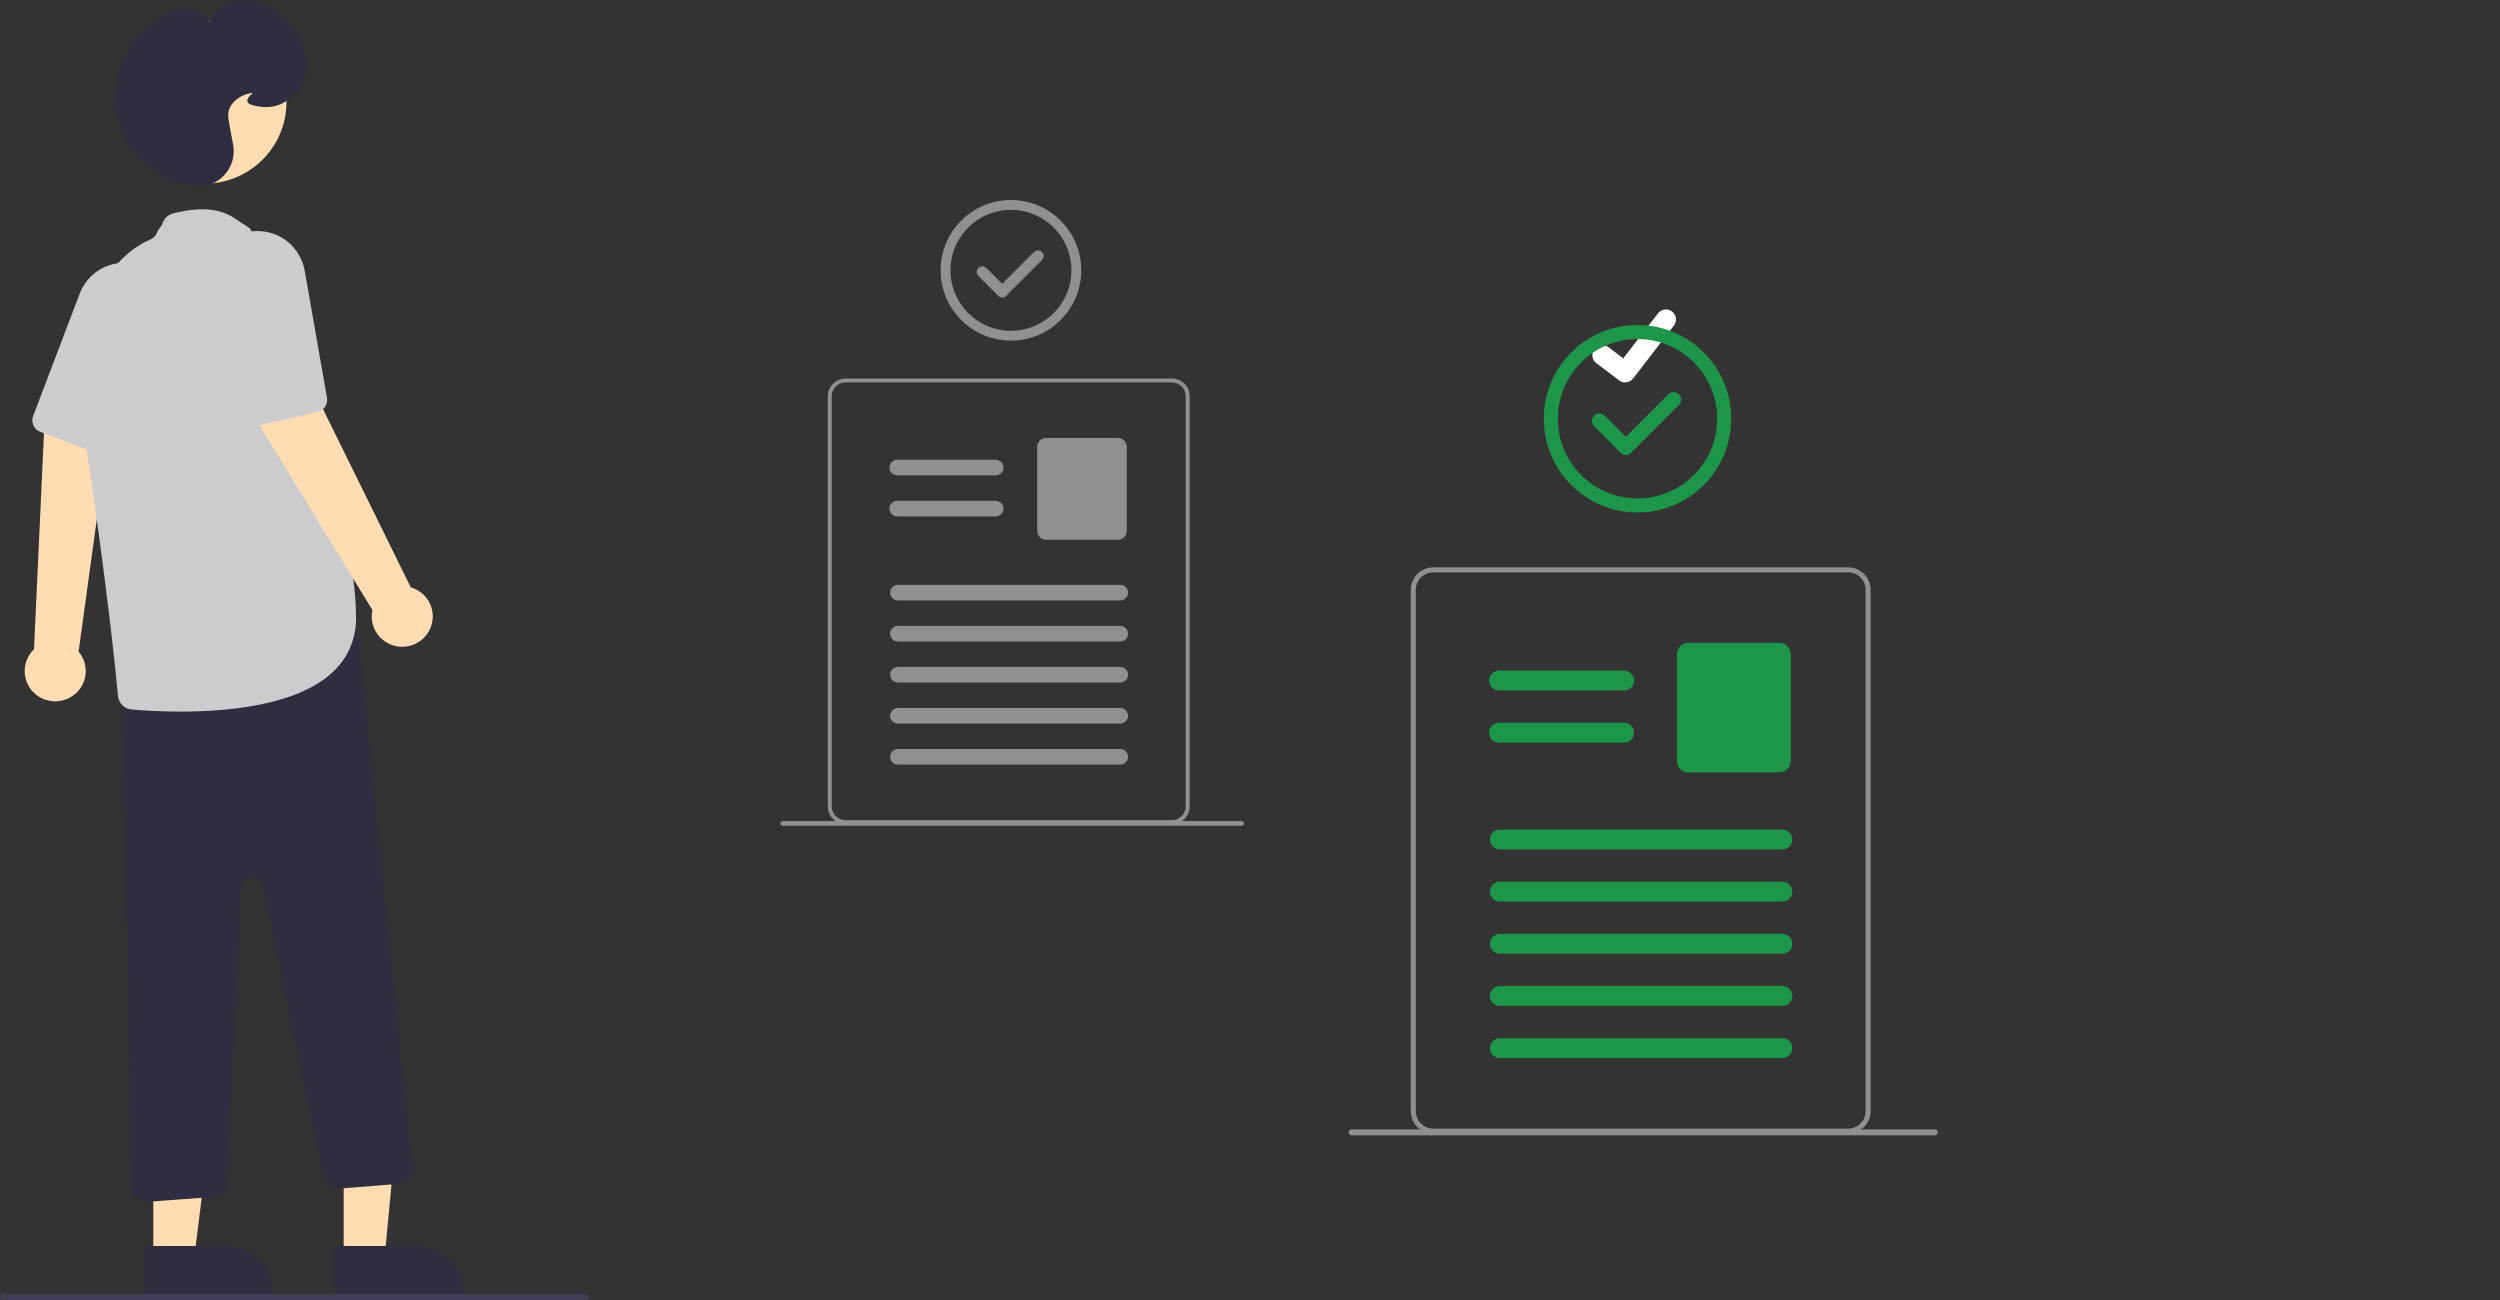 <svg width="800" height="416" viewBox="0 0 800 416" fill="none" xmlns="http://www.w3.org/2000/svg">
<rect x="0" y="0" width="800" height="416" fill="#333333" stroke="none"/>
<g clip-path="url(#clip0_847_89)">
<mask id="mask0_847_89" style="mask-type:luminance" maskUnits="userSpaceOnUse" x="0" y="0" width="800" height="416">
<path d="M0 0H800V416H0V0Z" fill="white"/>
</mask>
<g mask="url(#mask0_847_89)">
<path d="M22.584 223.098C23.812 222.393 24.87 221.428 25.682 220.273C26.494 219.118 27.042 217.799 27.286 216.411C27.531 215.023 27.466 213.599 27.096 212.238C26.727 210.878 26.061 209.613 25.147 208.536L35.262 135.062L14.191 136.09L10.883 207.757C9.163 209.403 8.11 211.618 7.924 213.984C7.738 216.35 8.432 218.703 9.875 220.594C11.318 222.485 13.408 223.784 15.751 224.245C18.093 224.707 20.525 224.299 22.584 223.098Z" fill="#FFDCB1"/>
<path d="M11.298 137.068C11.73 137.574 12.283 137.963 12.907 138.199L31.843 145.38C32.794 145.741 33.848 145.726 34.788 145.338C35.728 144.95 36.482 144.218 36.896 143.294L53.67 105.834C55.281 102.359 55.555 98.418 54.441 94.757C53.617 92.143 52.099 89.798 50.047 87.97C47.995 86.142 45.484 84.898 42.78 84.368C40.701 83.943 38.553 83.973 36.486 84.457C34.009 85.005 31.709 86.159 29.794 87.813C27.879 89.468 26.41 91.57 25.518 93.931L10.604 133.109C10.354 133.771 10.287 134.487 10.409 135.183C10.531 135.879 10.838 136.53 11.298 137.068Z" fill="#CCCCCC"/>
<path d="M109.975 402.431H123.076L127.828 351.977L109.975 352.215V402.431Z" fill="#FFDCB1"/>
<path d="M132.434 398.711H107.17V414.52H148.345C148.345 410.327 146.669 406.306 143.686 403.341C140.702 400.376 136.656 398.711 132.436 398.711H132.434Z" fill="#2F2E41"/>
<path d="M49.061 402.436H62.162L68.394 352.219H49.059L49.061 402.436Z" fill="#FFDCB1"/>
<path d="M71.521 398.711H46.258V414.52H87.433C87.433 410.327 85.756 406.306 82.773 403.341C79.789 400.376 75.743 398.711 71.524 398.711H71.521Z" fill="#2F2E41"/>
<path d="M47.414 384.562L67.988 383.048C69.159 382.962 70.258 382.454 71.079 381.619C71.899 380.784 72.384 379.679 72.443 378.514L77.03 284.287C77.074 283.383 77.448 282.526 78.083 281.877C78.718 281.227 79.569 280.831 80.477 280.761C81.385 280.69 82.288 280.952 83.016 281.496C83.743 282.041 84.246 282.83 84.43 283.716L103.569 376.539C103.806 377.681 104.454 378.697 105.392 379.398C106.331 380.098 107.494 380.434 108.663 380.342L127.264 378.864C127.894 378.814 128.507 378.641 129.07 378.356C129.632 378.07 130.132 377.677 130.542 377.2C130.951 376.722 131.262 376.169 131.456 375.572C131.651 374.975 131.725 374.345 131.675 373.72C131.672 373.689 131.669 373.657 131.666 373.626L114.41 202.147C114.342 201.476 114.133 200.828 113.796 200.244C113.458 199.659 113 199.153 112.452 198.757C111.904 198.361 111.277 198.084 110.614 197.946C109.951 197.807 109.266 197.81 108.603 197.953L42.983 212.129C41.896 212.366 40.926 212.968 40.236 213.835C39.546 214.701 39.178 215.778 39.196 216.883L42.251 379.886C42.275 381.136 42.791 382.326 43.688 383.203C44.584 384.08 45.791 384.572 47.048 384.576C47.17 384.575 47.292 384.57 47.414 384.562Z" fill="#2F2E41"/>
<path d="M65.415 58.774C50.919 58.774 39.168 47.097 39.168 32.692C39.168 18.287 50.919 6.609 65.415 6.609C79.91 6.609 91.661 18.287 91.661 32.692C91.661 47.097 79.91 58.774 65.415 58.774Z" fill="#FFDCB1"/>
<path d="M106.139 215.372C108.663 213.123 110.666 210.358 112.012 207.266C113.357 204.174 114.013 200.829 113.933 197.461C113.933 159.973 81.279 76.216 80.257 73.608C80.161 72.978 79.3 72.706 74.775 69.672C70.251 66.638 63.73 66.169 55.391 68.285C54.543 68.501 53.771 68.944 53.158 69.565C52.546 70.186 52.117 70.963 51.918 71.81L50.367 74.037C50.231 74.602 49.964 75.128 49.587 75.572C49.21 76.015 48.733 76.365 48.194 76.592C41.469 79.408 20.091 92.392 27.376 141.256C34.143 186.647 36.889 213.337 37.755 222.713C37.857 223.825 38.349 224.866 39.144 225.655C39.939 226.444 40.987 226.93 42.106 227.03C45.404 227.323 51.063 227.714 57.8 227.714C73.432 227.709 94.864 225.617 106.139 215.372Z" fill="#CCCCCC"/>
<path d="M137.502 201.488C138.126 200.222 138.464 198.836 138.49 197.427C138.517 196.018 138.233 194.62 137.657 193.332C137.082 192.044 136.229 190.897 135.159 189.972C134.089 189.047 132.828 188.366 131.464 187.978L98.665 121.367L81.744 133.888L119.181 195.229C118.675 197.548 119.043 199.972 120.216 202.039C121.388 204.107 123.283 205.676 125.542 206.447C127.8 207.219 130.265 207.14 132.469 206.226C134.673 205.312 136.463 203.626 137.5 201.488H137.502Z" fill="#FFDCB1"/>
<path d="M79.892 136.304C80.534 136.484 81.212 136.501 81.862 136.352L101.613 131.83C102.605 131.604 103.471 131.007 104.035 130.165C104.598 129.322 104.814 128.297 104.64 127.3L97.558 86.906C96.947 83.129 94.965 79.704 91.987 77.28C89.838 75.566 87.263 74.46 84.534 74.078C81.804 73.697 79.022 74.053 76.48 75.111C74.515 75.909 72.748 77.124 71.303 78.67C69.554 80.496 68.291 82.728 67.629 85.162C66.966 87.596 66.925 90.156 67.509 92.61L77.094 133.398C77.257 134.086 77.603 134.719 78.095 135.23C78.587 135.741 79.207 136.112 79.892 136.304Z" fill="#CCCCCC"/>
<path d="M71.561 56.257C72.838 54.962 73.781 53.379 74.31 51.644C74.838 49.908 74.936 48.071 74.595 46.289C73.68 41.535 73.143 38.42 73.04 37.288C72.692 33.415 76.633 30.278 80.531 29.775C80.682 29.755 80.809 29.743 80.914 29.735C80.818 29.83 80.708 29.93 80.614 30.02C79.874 30.711 78.952 31.572 79.171 32.46C79.303 32.994 79.795 33.374 80.675 33.618C86.772 35.314 91.469 33.757 95.454 28.716C96.575 27.284 97.345 25.612 97.704 23.833C99.132 16.872 95.328 10.938 91.885 7.187C89.046 4.093 84.444 0.34 78.64 0.017C74.127 -0.233 68.76 2.347 67.157 6.998C66.399 5.884 65.391 4.96 64.212 4.3C63.032 3.639 61.715 3.261 60.363 3.195C57.281 3.128 54.249 3.966 51.644 5.604C38.917 12.849 33.448 30.106 39.701 43.29C43.634 51.583 52.155 57.757 61.939 59.402C62.551 59.505 63.171 59.557 63.792 59.558C65.245 59.555 66.682 59.262 68.018 58.696C69.353 58.129 70.561 57.301 71.567 56.261L71.561 56.257Z" fill="#2F2E41"/>
<path d="M452.001 185.977C452.553 184.674 453.478 183.561 454.66 182.775C455.842 181.989 457.23 181.565 458.652 181.555H591.402C593.311 181.556 595.14 182.31 596.49 183.651C597.839 184.992 598.598 186.81 598.599 188.706V355.596C598.598 357.493 597.839 359.311 596.49 360.652C595.14 361.993 593.311 362.746 591.402 362.747H458.647C456.739 362.745 454.911 361.991 453.562 360.65C452.213 359.31 451.454 357.492 451.451 355.596V188.706C451.448 187.769 451.633 186.842 451.997 185.977H452.001ZM453.054 355.596C453.056 357.071 453.646 358.485 454.696 359.528C455.745 360.571 457.168 361.158 458.652 361.159H591.402C592.887 361.159 594.311 360.573 595.36 359.53C596.41 358.487 597 357.072 597.001 355.597V188.707C596.999 187.232 596.408 185.819 595.359 184.776C594.309 183.733 592.887 183.146 591.402 183.144H458.647C457.529 183.148 456.438 183.484 455.512 184.107C454.587 184.73 453.869 185.613 453.451 186.644C453.37 186.849 453.299 187.058 453.241 187.271C453.114 187.739 453.049 188.222 453.049 188.707L453.054 355.596Z" fill="#909090"/>
<path d="M479.705 220.952H519.692C520.54 220.952 521.354 220.617 521.954 220.021C522.554 219.425 522.891 218.616 522.891 217.773C522.891 216.93 522.554 216.122 521.954 215.525C521.354 214.929 520.54 214.594 519.692 214.594H479.705C478.857 214.594 478.043 214.929 477.443 215.525C476.843 216.122 476.506 216.93 476.506 217.773C476.506 218.616 476.843 219.425 477.443 220.021C478.043 220.617 478.857 220.952 479.705 220.952Z" fill="#1D9649"/>
<path d="M479.705 237.647H519.692C520.54 237.647 521.354 237.312 521.954 236.716C522.554 236.12 522.891 235.312 522.891 234.468C522.891 233.625 522.554 232.817 521.954 232.22C521.354 231.624 520.54 231.289 519.692 231.289H479.705C478.857 231.289 478.043 231.624 477.443 232.22C476.843 232.817 476.506 233.625 476.506 234.468C476.506 235.312 476.843 236.12 477.443 236.716C478.043 237.312 478.857 237.647 479.705 237.647Z" fill="#1D9649"/>
<path d="M540.208 247.148H569.43C570.384 247.147 571.299 246.77 571.973 246.099C572.648 245.429 573.028 244.52 573.029 243.572V209.304C573.028 208.355 572.648 207.446 571.973 206.776C571.299 206.105 570.384 205.728 569.43 205.727H540.208C539.253 205.728 538.339 206.105 537.664 206.776C536.989 207.446 536.61 208.355 536.609 209.304V243.572C536.61 244.52 536.989 245.429 537.664 246.099C538.339 246.77 539.253 247.147 540.208 247.148Z" fill="#1D9649"/>
<path d="M479.982 271.819H570.351C571.199 271.819 572.013 271.484 572.613 270.888C573.213 270.292 573.55 269.484 573.55 268.64C573.55 267.797 573.213 266.989 572.613 266.393C572.013 265.796 571.199 265.461 570.351 265.461H479.982C479.562 265.461 479.146 265.544 478.758 265.703C478.37 265.863 478.017 266.097 477.72 266.393C477.423 266.688 477.187 267.038 477.027 267.424C476.866 267.81 476.783 268.223 476.783 268.64C476.783 269.058 476.866 269.471 477.027 269.857C477.187 270.243 477.423 270.593 477.72 270.888C478.017 271.184 478.37 271.418 478.758 271.577C479.146 271.737 479.562 271.819 479.982 271.819Z" fill="#1D9649"/>
<path d="M479.982 288.506H570.351C571.199 288.506 572.013 288.171 572.613 287.575C573.213 286.979 573.55 286.171 573.55 285.327C573.55 284.484 573.213 283.676 572.613 283.08C572.013 282.483 571.199 282.148 570.351 282.148H479.982C479.134 282.148 478.32 282.483 477.72 283.08C477.12 283.676 476.783 284.484 476.783 285.327C476.783 286.171 477.12 286.979 477.72 287.575C478.32 288.171 479.134 288.506 479.982 288.506Z" fill="#1D9649"/>
<path d="M479.982 305.194H570.351C571.199 305.194 572.013 304.859 572.613 304.263C573.213 303.667 573.55 302.859 573.55 302.015C573.55 301.172 573.213 300.364 572.613 299.768C572.013 299.171 571.199 298.836 570.351 298.836H479.982C479.134 298.836 478.32 299.171 477.72 299.768C477.12 300.364 476.783 301.172 476.783 302.015C476.783 302.859 477.12 303.667 477.72 304.263C478.32 304.859 479.134 305.194 479.982 305.194Z" fill="#1D9649"/>
<path d="M479.982 321.882H570.351C571.199 321.882 572.013 321.547 572.613 320.95C573.213 320.354 573.55 319.546 573.55 318.702C573.55 317.859 573.213 317.051 572.613 316.455C572.013 315.858 571.199 315.523 570.351 315.523H479.982C479.134 315.523 478.32 315.858 477.72 316.455C477.12 317.051 476.783 317.859 476.783 318.702C476.783 319.546 477.12 320.354 477.72 320.95C478.32 321.547 479.134 321.882 479.982 321.882Z" fill="#1D9649"/>
<path d="M479.982 338.576H570.351C571.199 338.576 572.013 338.241 572.613 337.645C573.213 337.049 573.55 336.24 573.55 335.397C573.55 334.554 573.213 333.746 572.613 333.15C572.013 332.553 571.199 332.219 570.351 332.219H479.982C479.134 332.219 478.32 332.553 477.72 333.15C477.12 333.746 476.783 334.554 476.783 335.397C476.783 336.24 477.12 337.049 477.72 337.645C478.32 338.241 479.134 338.576 479.982 338.576Z" fill="#1D9649"/>
<path d="M187.559 416.004H0.957C0.703 416.004 0.46 415.904 0.28 415.725C0.101 415.547 0 415.305 0 415.053C0 414.801 0.101 414.559 0.28 414.381C0.46 414.202 0.703 414.102 0.957 414.102H187.559C187.812 414.102 188.056 414.202 188.235 414.381C188.415 414.559 188.516 414.801 188.516 415.053C188.516 415.305 188.415 415.547 188.235 415.725C188.056 415.904 187.812 416.004 187.559 416.004Z" fill="#3F3D56"/>
<path d="M520.027 122.365C519.332 122.366 518.656 122.143 518.101 121.728L518.066 121.703L510.811 116.187C510.474 115.931 510.192 115.612 509.979 115.248C509.767 114.883 509.629 114.481 509.573 114.064C509.518 113.646 509.545 113.222 509.655 112.815C509.764 112.408 509.953 112.027 510.211 111.693C510.469 111.359 510.79 111.078 511.157 110.868C511.524 110.657 511.929 110.521 512.349 110.466C512.769 110.411 513.196 110.439 513.605 110.548C514.015 110.657 514.398 110.845 514.734 111.102L519.434 114.683L530.539 100.286C531.059 99.611 531.827 99.17 532.675 99.059C533.522 98.948 534.379 99.175 535.057 99.692L535.058 99.693L534.99 99.788L535.06 99.693C535.738 100.211 536.181 100.974 536.293 101.816C536.405 102.658 536.176 103.51 535.657 104.185L522.594 121.111C522.292 121.501 521.904 121.817 521.459 122.034C521.014 122.25 520.525 122.362 520.03 122.361L520.027 122.365Z" fill="white"/>
<path d="M265.331 124.604C265.766 123.579 266.493 122.704 267.423 122.085C268.353 121.467 269.445 121.133 270.564 121.125H375.024C376.525 121.125 377.965 121.718 379.027 122.774C380.088 123.829 380.685 125.259 380.686 126.751V258.07C380.685 259.562 380.088 260.992 379.027 262.048C377.965 263.103 376.525 263.696 375.024 263.696H270.564C269.063 263.694 267.624 263.101 266.562 262.046C265.501 260.991 264.904 259.561 264.902 258.07V126.751C264.899 126.014 265.045 125.284 265.331 124.604ZM266.159 258.071C266.161 259.23 266.626 260.341 267.451 261.161C268.276 261.981 269.394 262.443 270.561 262.445H375.024C375.602 262.445 376.174 262.332 376.708 262.112C377.242 261.892 377.728 261.57 378.136 261.164C378.545 260.758 378.869 260.275 379.091 259.745C379.312 259.214 379.426 258.645 379.426 258.071V126.751C379.423 125.592 378.959 124.481 378.134 123.661C377.309 122.841 376.191 122.379 375.024 122.377H270.564C269.684 122.381 268.824 122.645 268.096 123.136C267.368 123.627 266.803 124.323 266.475 125.135C266.411 125.296 266.356 125.461 266.309 125.628C266.209 125.997 266.158 126.377 266.158 126.758L266.159 258.071Z" fill="#909090"/>
<path d="M287.133 152.128H318.597C319.265 152.128 319.905 151.865 320.377 151.395C320.849 150.926 321.114 150.29 321.114 149.627C321.114 148.963 320.849 148.327 320.377 147.858C319.905 147.389 319.265 147.125 318.597 147.125H287.134C286.466 147.125 285.826 147.389 285.354 147.858C284.882 148.327 284.617 148.963 284.617 149.627C284.617 150.29 284.882 150.926 285.354 151.395C285.826 151.865 286.466 152.128 287.134 152.128H287.133Z" fill="#909090"/>
<path d="M287.133 165.261H318.597C319.265 165.261 319.905 164.997 320.377 164.528C320.849 164.059 321.114 163.423 321.114 162.759C321.114 162.096 320.849 161.459 320.377 160.99C319.905 160.521 319.265 160.258 318.597 160.258H287.134C286.466 160.258 285.826 160.521 285.354 160.99C284.882 161.459 284.617 162.096 284.617 162.759C284.617 163.423 284.882 164.059 285.354 164.528C285.826 164.997 286.466 165.261 287.134 165.261H287.133Z" fill="#909090"/>
<path d="M334.742 172.74H357.735C358.485 172.739 359.205 172.442 359.736 171.915C360.267 171.387 360.566 170.672 360.566 169.926V142.962C360.566 142.216 360.267 141.501 359.736 140.973C359.205 140.446 358.485 140.149 357.735 140.148H334.742C333.991 140.149 333.271 140.446 332.741 140.974C332.21 141.501 331.911 142.216 331.91 142.962V169.926C331.911 170.672 332.21 171.387 332.74 171.915C333.271 172.442 333.991 172.739 334.742 172.74Z" fill="#909090"/>
<path d="M287.354 192.15H358.46C359.128 192.15 359.768 191.887 360.24 191.418C360.712 190.949 360.978 190.312 360.978 189.649C360.978 188.986 360.712 188.349 360.24 187.88C359.768 187.411 359.128 187.148 358.46 187.148H287.354C286.686 187.148 286.046 187.411 285.574 187.88C285.102 188.349 284.836 188.986 284.836 189.649C284.836 190.312 285.102 190.949 285.574 191.418C286.046 191.887 286.686 192.15 287.354 192.15Z" fill="#909090"/>
<path d="M287.354 205.284H358.46C359.128 205.284 359.768 205.02 360.24 204.551C360.712 204.082 360.978 203.446 360.978 202.782C360.978 202.119 360.712 201.483 360.24 201.014C359.768 200.544 359.128 200.281 358.46 200.281H287.354C286.686 200.281 286.046 200.544 285.574 201.014C285.102 201.483 284.836 202.119 284.836 202.782C284.836 203.446 285.102 204.082 285.574 204.551C286.046 205.02 286.686 205.284 287.354 205.284Z" fill="#909090"/>
<path d="M287.354 218.416H358.46C359.128 218.416 359.768 218.153 360.24 217.684C360.712 217.215 360.978 216.578 360.978 215.915C360.978 215.252 360.712 214.615 360.24 214.146C359.768 213.677 359.128 213.414 358.46 213.414H287.354C286.686 213.414 286.046 213.677 285.574 214.146C285.102 214.615 284.836 215.252 284.836 215.915C284.836 216.578 285.102 217.215 285.574 217.684C286.046 218.153 286.686 218.416 287.354 218.416Z" fill="#909090"/>
<path d="M287.354 231.55H358.46C359.128 231.55 359.768 231.286 360.24 230.817C360.712 230.348 360.978 229.712 360.978 229.048C360.978 228.385 360.712 227.749 360.24 227.28C359.768 226.81 359.128 226.547 358.46 226.547H287.354C286.686 226.547 286.046 226.81 285.574 227.28C285.102 227.749 284.836 228.385 284.836 229.048C284.836 229.712 285.102 230.348 285.574 230.817C286.046 231.286 286.686 231.55 287.354 231.55Z" fill="#909090"/>
<path d="M287.354 244.682H358.46C359.128 244.682 359.768 244.419 360.24 243.95C360.712 243.481 360.978 242.844 360.978 242.181C360.978 241.518 360.712 240.881 360.24 240.412C359.768 239.943 359.128 239.68 358.46 239.68H287.354C286.686 239.68 286.046 239.943 285.574 240.412C285.102 240.881 284.836 241.518 284.836 242.181C284.836 242.844 285.102 243.481 285.574 243.95C286.046 244.419 286.686 244.682 287.354 244.682Z" fill="#909090"/>
<path d="M397.331 264.247H250.505C250.305 264.247 250.113 264.168 249.972 264.028C249.831 263.887 249.752 263.697 249.752 263.499C249.752 263.3 249.831 263.11 249.972 262.969C250.113 262.829 250.305 262.75 250.505 262.75H397.331C397.43 262.75 397.528 262.768 397.619 262.806C397.711 262.843 397.794 262.897 397.864 262.966C397.935 263.035 397.991 263.118 398.029 263.208C398.067 263.299 398.087 263.396 398.088 263.494C398.089 263.593 398.07 263.69 398.032 263.781C397.995 263.872 397.94 263.955 397.87 264.025C397.801 264.095 397.718 264.15 397.627 264.188C397.536 264.227 397.438 264.246 397.339 264.247H397.331Z" fill="#909090"/>
<path d="M619.134 363.316H432.533C432.279 363.316 432.035 363.216 431.856 363.038C431.676 362.859 431.576 362.618 431.576 362.365C431.576 362.113 431.676 361.871 431.856 361.693C432.035 361.515 432.279 361.414 432.533 361.414H619.134C619.388 361.414 619.632 361.515 619.811 361.693C619.99 361.871 620.091 362.113 620.091 362.365C620.091 362.618 619.99 362.859 619.811 363.038C619.632 363.216 619.388 363.316 619.134 363.316Z" fill="#909090"/>
</g>
</g>
<circle cx="524" cy="134" r="27.75" stroke="#1D9649" stroke-width="4.5"/>
<path d="M510.098 132.986C511.035 132.049 512.555 132.049 513.492 132.986L521.977 141.471C522.915 142.409 522.915 143.928 521.977 144.866V144.866C521.04 145.803 519.52 145.803 518.583 144.866L510.098 136.38C509.161 135.443 509.161 133.923 510.098 132.986V132.986Z" fill="#1D9649"/>
<path d="M518.582 144.853C517.645 143.916 517.645 142.396 518.582 141.459L533.855 126.186C534.793 125.248 536.312 125.248 537.249 126.186V126.186C538.187 127.123 538.187 128.643 537.249 129.58L521.976 144.853C521.039 145.791 519.519 145.791 518.582 144.853V144.853Z" fill="#1D9649"/>
<circle cx="323.5" cy="86.5" r="20.925" stroke="#909090" stroke-width="3.15"/>
<path d="M314.505 86.855L320.869 93.219C320.957 93.307 320.957 93.45 320.869 93.537C320.781 93.625 320.638 93.625 320.551 93.537L314.187 87.173C314.099 87.086 314.099 86.943 314.187 86.855C314.274 86.767 314.417 86.767 314.505 86.855Z" fill="#1D9649" stroke="#909090" stroke-width="3.15"/>
<path d="M320.549 93.208L332.004 81.753C332.092 81.665 332.234 81.665 332.322 81.753C332.41 81.841 332.41 81.983 332.322 82.071L320.867 93.526C320.779 93.614 320.636 93.614 320.549 93.526C320.461 93.438 320.461 93.296 320.549 93.208Z" fill="#1D9649" stroke="#909090" stroke-width="3.15"/>
<defs>
<clipPath id="clip0_847_89">
<rect width="800" height="416" fill="white"/>
</clipPath>
</defs>
</svg>
